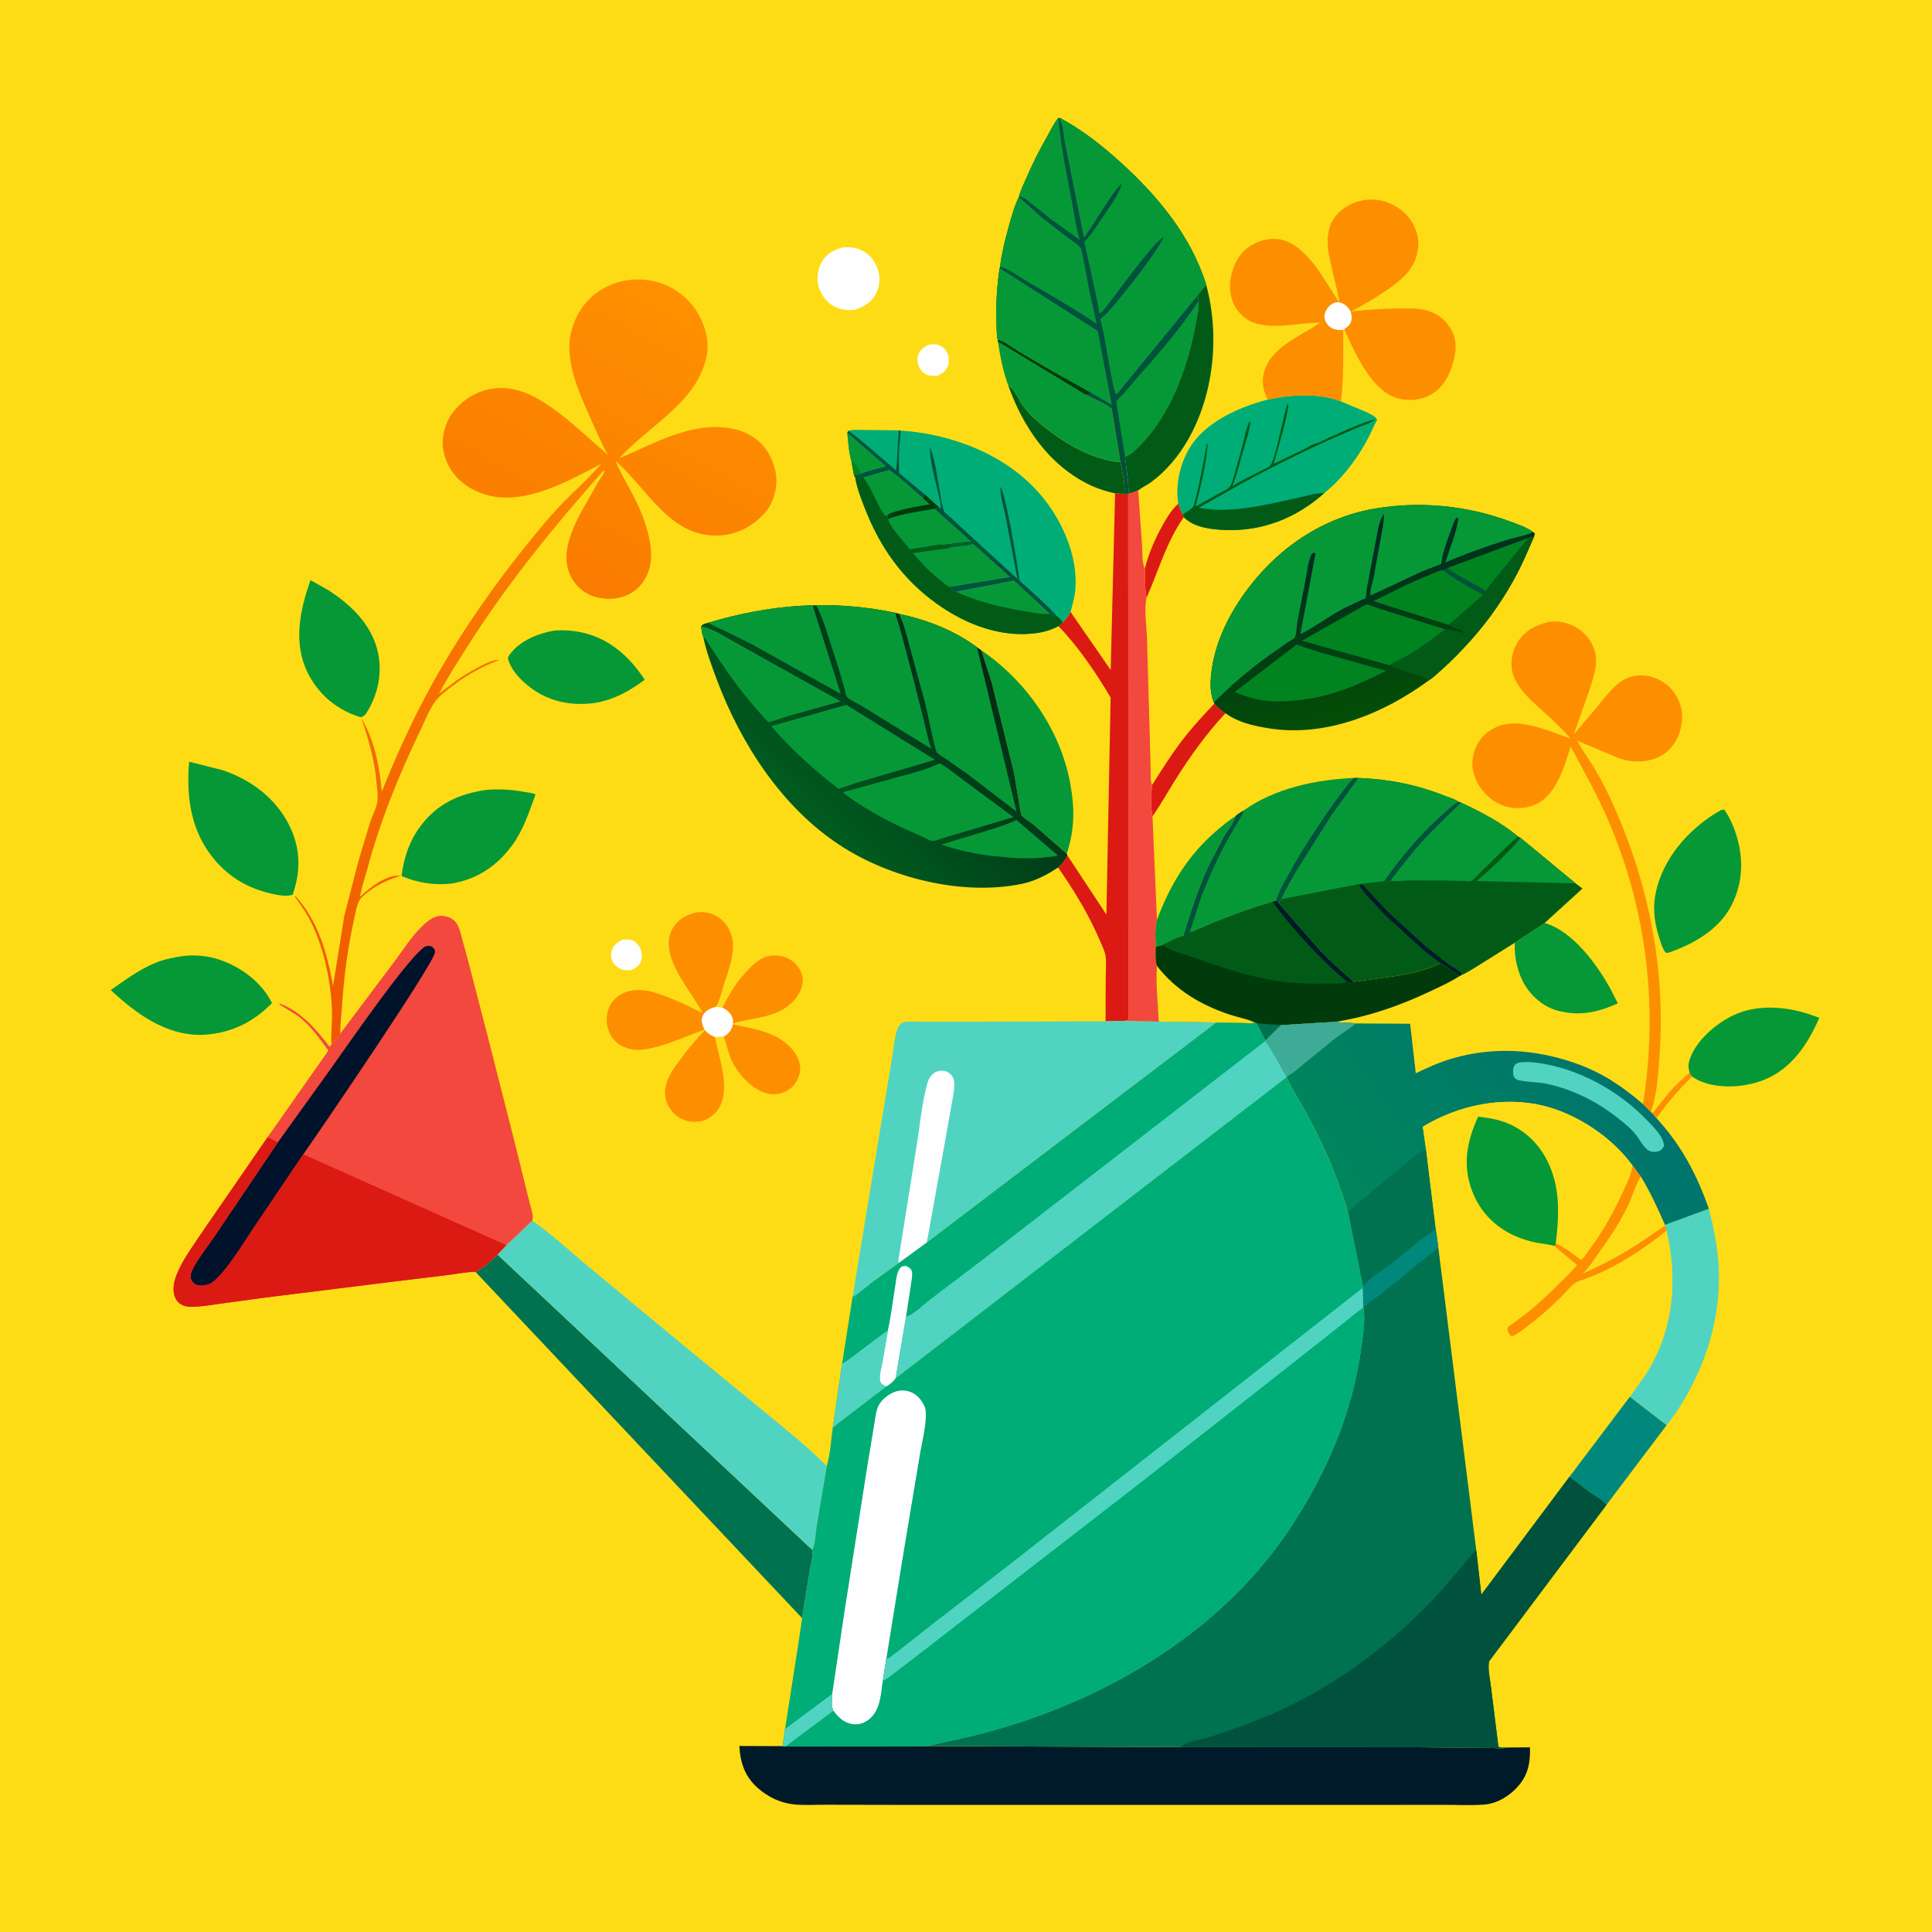 <svg version="1.1" xmlns="http://www.w3.org/2000/svg" style="display: block;" viewBox="0 0 2048 2048" width="1024" height="1024">
<defs>
	<linearGradient id="Gradient1" gradientUnits="userSpaceOnUse" x1="1447.86" y1="1307.49" x2="1710.08" y2="1120.81">
		<stop class="stop0" offset="0" stop-opacity="1" stop-color="rgb(0,134,92)"/>
		<stop class="stop1" offset="1" stop-opacity="1" stop-color="rgb(0,116,109)"/>
	</linearGradient>
	<linearGradient id="Gradient2" gradientUnits="userSpaceOnUse" x1="1477.34" y1="751.012" x2="1431.14" y2="564.911">
		<stop class="stop0" offset="0" stop-opacity="1" stop-color="rgb(3,78,6)"/>
		<stop class="stop1" offset="1" stop-opacity="1" stop-color="rgb(0,40,36)"/>
	</linearGradient>
	<linearGradient id="Gradient3" gradientUnits="userSpaceOnUse" x1="313.896" y1="1077.97" x2="739.467" y2="322.601">
		<stop class="stop0" offset="0" stop-opacity="1" stop-color="rgb(239,88,0)"/>
		<stop class="stop1" offset="1" stop-opacity="1" stop-color="rgb(255,144,0)"/>
	</linearGradient>
	<linearGradient id="Gradient4" gradientUnits="userSpaceOnUse" x1="1027.4" y1="694.307" x2="860.519" y2="870.235">
		<stop class="stop0" offset="0" stop-opacity="1" stop-color="rgb(0,42,22)"/>
		<stop class="stop1" offset="1" stop-opacity="1" stop-color="rgb(0,92,30)"/>
	</linearGradient>
</defs>
<path transform="translate(0,0)" fill="rgb(254,220,21)" d="M -0 -0 L 2048 0 L 2048 2048 L -0 2048 L -0 -0 z"/>
<path transform="translate(0,0)" fill="rgb(253,142,0)" d="M 1791.08 1137.13 L 1793.46 1141.18 C 1779.54 1155.42 1767.22 1168.85 1756 1185.38 L 1751.13 1179.95 C 1753.19 1178.9 1754.92 1175.94 1756.38 1174.11 L 1770.06 1157.28 C 1776.41 1150.01 1783.8 1143.45 1791.08 1137.13 z"/>
<path transform="translate(0,0)" fill="rgb(254,254,254)" d="M 659.961 996.039 C 663.13 995.815 666.329 995.64 669.43 996.5 C 673.327 997.581 676.872 1001.5 678.592 1005.03 C 680.59 1009.13 681.001 1015.02 679.343 1019.28 C 677.38 1024.32 672.878 1026.54 668.268 1028.68 L 661.158 1028.11 C 656.356 1027.33 652.242 1023.87 649.72 1019.8 C 647.614 1016.4 647.173 1011.28 648.481 1007.52 C 650.499 1001.73 654.786 998.784 659.961 996.039 z"/>
<path transform="translate(0,0)" fill="rgb(254,254,254)" d="M 985.167 365.136 C 988.205 364.933 991.294 364.759 994.255 365.62 C 998.108 366.741 1001.86 369.586 1003.72 373.18 C 1006.16 377.902 1006.39 383.08 1004.73 388.07 C 1003 393.316 998.422 396.185 993.666 398.362 C 990.745 398.626 987.37 398.582 984.5 397.925 C 980.959 397.114 977.456 394.35 975.607 391.275 C 972.936 386.833 971.672 381.407 973.252 376.343 C 975.082 370.474 979.95 367.623 985.167 365.136 z"/>
<path transform="translate(0,0)" fill="rgb(218,26,19)" d="M 1249.05 533.957 C 1250.33 538.144 1251.58 541.654 1254.02 545.307 L 1254.88 548.227 C 1236.37 574.556 1228.21 604.803 1215.31 633.811 C 1213.48 623.795 1214.1 613.139 1213.51 602.967 C 1217.71 586.404 1224.44 570.857 1232.85 556 C 1237.46 547.843 1241.96 540.214 1249.05 533.957 z"/>
<path transform="translate(0,0)" fill="rgb(218,26,19)" d="M 1287.23 745.88 C 1290.94 750.113 1294.31 752.997 1299.03 756.076 C 1278.98 777.481 1261.66 801.613 1246.05 826.415 C 1237.9 839.362 1230.57 852.813 1221.68 865.295 C 1219.69 855.94 1220.17 841.596 1221.34 832.055 C 1231.41 816.142 1241.62 799.855 1253.07 784.908 C 1263.63 771.116 1275.3 758.483 1287.23 745.88 z"/>
<path transform="translate(0,0)" fill="rgb(1,91,23)" d="M 1068.56 407.966 C 1075.92 412.984 1080.24 425.082 1086.02 432.29 C 1093.55 441.682 1103.37 449.922 1112.96 457.132 C 1134.82 473.583 1160.09 487.155 1187.65 490.038 C 1189.59 499.601 1192.81 512.317 1191.92 522 L 1190.22 523.451 L 1182.05 523.058 C 1172.81 520.884 1164.45 518.43 1155.85 514.35 C 1112.05 493.562 1084.27 452.546 1068.56 407.966 z"/>
<path transform="translate(0,0)" fill="rgb(6,152,55)" d="M 1226.44 975.143 C 1240.03 938.467 1259.33 906.447 1289.37 880.818 C 1295.84 875.301 1302.39 869.594 1309.72 865.254 C 1307.93 872.723 1301.13 880.258 1297.24 887.113 L 1281.19 918.061 C 1269.96 942.073 1262.24 966.984 1254.42 992.242 C 1247.77 993.413 1238.78 998.512 1232.59 1001.64 L 1225.01 1003.75 C 1224.88 994.475 1223.98 984.129 1226.44 975.143 z"/>
<path transform="translate(0,0)" fill="rgb(254,254,254)" d="M 893.844 262.209 C 900.003 261.826 906.289 262.24 912.017 264.723 C 921.072 268.649 927.003 275.648 930.329 284.853 C 933.415 293.391 932.785 302.838 928.738 310.95 C 923.943 320.56 916 325.105 906.269 328.347 C 898.804 329.263 891.22 328.481 884.491 324.939 C 876.455 320.708 870.713 313.168 868.047 304.551 C 865.347 295.825 866.629 285.382 871.187 277.5 C 876.171 268.882 884.484 264.345 893.844 262.209 z"/>
<path transform="translate(0,0)" fill="rgb(1,91,23)" d="M 1278.65 301.937 C 1293.07 355.308 1287 418.134 1259.1 466.568 C 1249.36 483.494 1236.15 499.45 1220.33 511.025 C 1215.95 514.237 1210.76 516.57 1206.52 519.854 C 1203.42 521.037 1200.23 522.543 1196.94 522.972 C 1195.85 519.354 1196.17 514.225 1195.78 510.346 L 1192.56 484.225 C 1200.12 482.468 1212.65 468.014 1217.76 461.789 C 1244.8 428.839 1259.71 385.034 1267.4 343.575 C 1268.83 335.842 1271.26 327.013 1270.5 319.146 C 1270.5 316.588 1270.27 316.343 1268.84 314.185 C 1271.76 309.801 1275.22 305.916 1278.65 301.937 z"/>
<path transform="translate(0,0)" fill="rgb(6,152,55)" d="M 1605.71 999.34 L 1637.41 978.39 C 1667.47 987.155 1692.89 1022.32 1707.25 1048.48 L 1714.98 1063.58 C 1695.75 1072.4 1676.94 1076.94 1655.73 1072.41 L 1653.92 1072.04 C 1638.18 1068.62 1624.8 1057.86 1616.5 1044.29 C 1608.67 1031.49 1604.98 1014.3 1605.71 999.34 z"/>
<path transform="translate(0,0)" fill="rgb(6,152,55)" d="M 1057.79 362.039 L 1151.11 418.514 C 1159.85 423.061 1170.81 427.18 1178.43 433.379 L 1187.65 490.038 C 1160.09 487.155 1134.82 473.583 1112.96 457.132 C 1103.37 449.922 1093.55 441.682 1086.02 432.29 C 1080.24 425.082 1075.92 412.984 1068.56 407.966 C 1063.14 393.185 1060.24 377.532 1057.79 362.039 z"/>
<path transform="translate(0,0)" fill="rgb(6,152,55)" d="M 588.743 668.321 C 597.971 667.836 606.413 668.274 615.515 670.139 C 645.336 676.248 667.09 695.634 683.471 720.571 C 667.742 732.2 652.374 740.978 632.968 744.752 C 612.345 748.197 590.994 745.753 572.531 735.554 C 559.07 728.118 542.833 713.875 538.5 698.559 C 538.609 696.817 538.911 695.718 539.943 694.281 C 550.756 679.228 570.987 670.931 588.743 668.321 z"/>
<path transform="translate(0,0)" fill="rgb(253,142,0)" d="M 765.816 1068 C 772.746 1054.69 779.632 1042.45 789.909 1031.34 C 797.592 1023.03 807.111 1013.34 819.176 1012.86 C 827.976 1012.51 836.075 1014.85 842.567 1021.04 C 847.028 1025.29 850.828 1032.17 850.951 1038.5 C 851.127 1047.51 845.795 1056.73 839.5 1062.79 C 821.485 1080.12 797.13 1077.89 775.375 1085.62 C 799.819 1090.76 827.829 1094.05 843.027 1116.77 C 846.941 1122.62 849.287 1130.11 847.85 1137.15 C 846.307 1144.71 841.613 1151.83 834.913 1155.79 C 828.011 1159.88 819.631 1161.19 811.921 1158.78 C 796.127 1153.84 782.781 1138.9 775.668 1124.29 C 771.663 1116.06 770.581 1107.01 767.017 1098.94 C 770.241 1096.92 773.014 1094.91 774.881 1091.5 C 776.903 1087.81 777.717 1083.27 776.451 1079.19 C 774.755 1073.74 770.569 1070.68 765.816 1068 z"/>
<path transform="translate(0,0)" fill="rgb(6,152,55)" d="M 1791.08 1137.13 C 1789.77 1132.8 1789.45 1128.84 1790.75 1124.42 C 1796.69 1104.18 1817.76 1086.03 1836.03 1076.92 C 1861.5 1064.21 1892.93 1066.61 1919.25 1075.59 L 1928.56 1078.89 C 1916.55 1106.62 1899.19 1132.98 1869.97 1144.68 C 1849.74 1152.78 1822.77 1154.59 1802.36 1146.08 C 1799.55 1144.91 1797.02 1143.27 1794.42 1141.72 L 1793.46 1141.18 L 1791.08 1137.13 z"/>
<path transform="translate(0,0)" fill="rgb(6,152,55)" d="M 329.15 614.976 L 347.866 625.487 C 372.373 641.206 394.481 662.582 400.751 692.121 C 405.49 714.452 400.256 737.707 387.867 756.713 C 386.64 757.958 385.664 758.937 384.102 759.774 C 382.281 760.749 379.877 759.541 378 758.891 C 355.003 750.936 336.34 734.326 325.806 712.462 C 310.622 680.949 318.017 646.268 329.15 614.976 z"/>
<path transform="translate(0,0)" fill="rgb(6,152,55)" d="M 1040.2 689.276 C 1087.47 721.585 1123.67 772.872 1134.31 829.581 C 1139.36 856.497 1139.33 878.737 1130.84 904.992 L 1095.83 874.309 C 1092.57 871.604 1085.27 867.362 1082.9 864.23 C 1081.81 862.778 1076.08 824.711 1074.72 818.34 L 1051.22 723.307 L 1040.2 689.276 z"/>
<path transform="translate(0,0)" fill="rgb(6,152,55)" d="M 1824.72 858.5 L 1827.78 858.211 C 1831.95 864.038 1834.99 870.197 1837.62 876.854 C 1847.81 902.696 1848.99 929.92 1837.47 955.563 C 1825.39 982.475 1800.33 997.997 1773.7 1008.11 C 1770.91 1009.3 1769.09 1009.95 1766 1010.08 C 1765.09 1009.08 1764.78 1008.83 1764.02 1007.5 C 1761.48 1003.07 1759.81 997.288 1758.32 992.405 C 1752.76 974.122 1751.64 958.059 1756.84 939.469 C 1766.5 904.947 1793.86 875.622 1824.72 858.5 z"/>
<path transform="translate(0,0)" fill="rgb(6,152,55)" d="M 515.519 837.348 C 529.427 836.052 543.034 837.163 556.746 839.581 C 560.177 840.186 564.652 840.451 567.698 842.138 C 560.836 860.703 555.178 879.019 543.485 895.258 C 527.238 917.821 505.679 932.257 478.236 936.687 C 459.596 938.579 442.83 935.851 425.643 928.643 C 428.177 908.644 434.17 890.85 446.533 874.677 C 464.219 851.539 487.329 841.309 515.519 837.348 z"/>
<path transform="translate(0,0)" fill="rgb(6,152,55)" d="M 194.625 1013.35 C 207.236 1012.01 220.182 1013.15 232.227 1017.17 C 255.446 1024.92 277.292 1041.09 288.353 1063.31 C 267.698 1084.4 243.383 1095.8 213.87 1097.05 C 175.541 1097.59 144.217 1074.5 117.386 1049.53 C 133.266 1038.5 148.727 1026.73 166.953 1019.79 C 175.877 1016.4 185.222 1014.75 194.625 1013.35 z"/>
<path transform="translate(0,0)" fill="rgb(80,212,193)" d="M 1764.75 1298.51 L 1811.45 1281.31 C 1816.72 1301.8 1820.91 1322.35 1821.89 1343.55 C 1824.18 1393.04 1810.78 1440.42 1785.74 1482.86 C 1780.15 1492.33 1773.69 1502.3 1766.66 1510.75 L 1727.68 1480.62 L 1745.31 1455.69 C 1773.97 1409.44 1778.82 1356.95 1766.49 1304.69 L 1764.99 1299.31 L 1764.75 1298.51 z"/>
<path transform="translate(0,0)" fill="rgb(6,152,55)" d="M 200.486 807.438 L 235.656 816.33 C 266.153 826.528 292.238 845.932 306.728 875.091 C 318.026 897.825 319.143 921.734 311.076 945.675 L 310.444 948.409 C 303.205 950.787 293.761 948.728 286.5 947.03 C 262.564 941.432 242.869 929.767 227.072 910.922 C 202.324 881.401 197.291 844.784 200.486 807.438 z"/>
<path transform="translate(0,0)" fill="rgb(218,26,19)" d="M 1182.05 523.058 L 1190.22 523.451 L 1195.94 523.934 L 1196.12 1081 C 1193.35 1082.64 1188.8 1082.15 1185.52 1082.26 L 1171.93 1082.63 L 1172.11 1036.11 C 1172.14 1028.82 1172.99 1020.52 1171.95 1013.37 C 1171.19 1008.14 1168.2 1002.46 1166.15 997.602 C 1154.53 970.054 1138.67 944.048 1121.6 919.552 C 1125.73 916.078 1128.89 911.654 1131.63 907.053 L 1172.83 969.493 L 1177.3 739.451 C 1161.9 713.295 1143.14 685.649 1122.02 663.768 L 1126.55 659.844 C 1129.98 656.23 1132.47 653.088 1134.84 648.685 L 1177.38 710.207 L 1182.05 523.058 z"/>
<path transform="translate(0,0)" fill="rgb(6,152,55)" d="M 1435.01 824.646 L 1440.18 824.669 L 1411.37 864.363 L 1375.18 921.825 C 1369.27 932.091 1362.99 942.297 1358.26 953.177 L 1355.1 957.187 L 1352.71 954.954 L 1349 955.984 C 1328.1 962.124 1307.81 969.425 1287.64 977.607 L 1270.07 985.057 C 1267.29 986.29 1264.3 988.087 1261.21 988.186 C 1259.15 990.816 1259.14 991.657 1255.66 992.118 L 1254.42 992.242 C 1262.24 966.984 1269.96 942.073 1281.19 918.061 L 1297.24 887.113 C 1301.13 880.258 1307.93 872.723 1309.72 865.254 C 1311.32 863.097 1316.04 860.703 1318.37 859.082 C 1351.62 835.424 1395.07 826.402 1435.01 824.646 z"/>
<path transform="translate(0,0)" fill="rgb(1,82,60)" d="M 1309.72 865.254 C 1311.32 863.097 1316.04 860.703 1318.37 859.082 C 1316.16 865.834 1311.97 871.778 1308.38 877.871 C 1302.64 887.593 1296.96 897.498 1292.12 907.702 C 1284.74 923.243 1277.66 938.752 1271.96 955 L 1261.21 988.186 C 1259.15 990.816 1259.14 991.657 1255.66 992.118 L 1254.42 992.242 C 1262.24 966.984 1269.96 942.073 1281.19 918.061 L 1297.24 887.113 C 1301.13 880.258 1307.93 872.723 1309.72 865.254 z"/>
<path transform="translate(0,0)" fill="rgb(1,82,60)" d="M 1435.01 824.646 L 1440.18 824.669 L 1411.37 864.363 L 1375.18 921.825 C 1369.27 932.091 1362.99 942.297 1358.26 953.177 L 1355.1 957.187 L 1352.71 954.954 C 1356.09 943.447 1362.69 932.818 1368.48 922.4 C 1380.07 901.557 1392.75 881.812 1406.4 862.271 C 1415.42 849.356 1424.49 836.391 1435.01 824.646 z"/>
<path transform="translate(0,0)" fill="rgb(243,72,61)" d="M 1196.94 522.972 C 1200.23 522.543 1203.42 521.037 1206.52 519.854 L 1210.57 576.844 C 1211.08 584.409 1210.36 596.092 1213.51 602.967 C 1214.1 613.139 1213.48 623.795 1215.31 633.811 C 1212.6 647.065 1215.51 663.468 1215.85 677.228 L 1219.1 790.864 L 1219.85 819.657 C 1219.96 823.453 1219.41 828.758 1221.34 832.055 C 1220.17 841.596 1219.69 855.94 1221.68 865.295 L 1226.44 975.143 C 1223.98 984.129 1224.88 994.475 1225.01 1003.75 C 1225.07 1010 1224.29 1017.99 1226.38 1023.87 C 1224.89 1043.14 1227.43 1063.64 1228.32 1083 L 1185.52 1082.26 C 1188.8 1082.15 1193.35 1082.64 1196.12 1081 L 1195.94 523.934 L 1196.94 522.972 z"/>
<path transform="translate(0,0)" fill="rgb(253,142,0)" d="M 757.946 1099.36 C 761.537 1120.1 771.962 1145.42 765.613 1166.47 C 762.865 1175.58 757.675 1182.2 749.1 1186.51 C 742.722 1189.72 733.133 1190.14 726.409 1187.64 L 725 1187.08 C 721.481 1185.7 718.703 1184.29 715.943 1181.69 C 708.995 1175.14 704.973 1167.62 704.971 1157.95 C 704.968 1144.76 714.214 1132.18 721.85 1122.01 C 730.173 1110.92 738.914 1100.61 748.541 1090.65 C 729.379 1097.57 689.724 1116.21 670.162 1112.47 C 661.602 1110.83 653.296 1106.63 648.506 1099.11 C 643.296 1090.94 641.769 1081.6 644.214 1072.22 C 646.348 1064.03 651.196 1058.12 658.439 1053.95 C 667.897 1048.51 680.945 1048.5 691.256 1051.42 L 693 1051.93 C 710.64 1056.94 728.252 1065.78 744.763 1073.78 C 734.379 1054.27 717.15 1034.81 711.024 1013.51 L 710.661 1012.21 C 707.972 1003.3 708.012 993.975 712.306 985.5 C 716.213 977.788 723.293 972.069 731.389 969.297 L 733 968.767 L 734.417 968.257 C 742.191 965.615 750.908 966.787 758.125 970.411 C 767.195 974.965 772.863 982.739 775.671 992.375 C 780.495 1008.93 771.519 1030.27 766.585 1046.19 C 764.654 1052.42 762.892 1060.68 759.525 1066.23 L 758.817 1067.23 L 765.816 1068 C 770.569 1070.68 774.755 1073.74 776.451 1079.19 C 777.717 1083.27 776.903 1087.81 774.881 1091.5 C 773.014 1094.91 770.241 1096.92 767.017 1098.94 L 757.946 1099.36 z"/>
<path transform="translate(0,0)" fill="rgb(254,254,254)" d="M 758.817 1067.23 L 765.816 1068 C 770.569 1070.68 774.755 1073.74 776.451 1079.19 C 777.717 1083.27 776.903 1087.81 774.881 1091.5 C 773.014 1094.91 770.241 1096.92 767.017 1098.94 L 757.946 1099.36 L 757.157 1099.01 C 751.968 1096.78 747.75 1094.04 745.479 1088.61 C 743.947 1084.96 743.14 1080.19 745.022 1076.5 C 747.975 1070.72 752.941 1068.97 758.817 1067.23 z"/>
<path transform="translate(0,0)" fill="rgb(0,173,119)" d="M 1343.93 423.569 C 1368.24 418.239 1397.84 416.311 1421.5 425.472 L 1447.61 436.5 C 1451.29 438.245 1455.99 440.177 1458.84 443.1 L 1459.78 444.994 C 1455.56 452.9 1452.2 461.223 1447.81 469.039 C 1436.59 489.008 1421.9 508.207 1403.9 522.587 C 1374.11 549.423 1337.35 563.743 1297.17 561.773 C 1282.81 561.068 1265.3 558.933 1254.88 548.227 L 1254.02 545.307 C 1251.58 541.654 1250.33 538.144 1249.05 533.957 C 1245.7 514.601 1250.8 492.253 1260.67 475.428 C 1277.14 447.371 1313.7 431.375 1343.93 423.569 z"/>
<path transform="translate(0,0)" fill="rgb(1,91,23)" d="M 1254.02 545.307 C 1256.96 543.025 1262.65 539.788 1264.87 537.062 C 1265.9 535.809 1266.82 530.632 1267.27 529 C 1272.46 509.935 1275.38 489.868 1279.4 470.5 L 1280.25 470.5 C 1278.7 492.316 1272.71 515.881 1267.29 537.005 L 1292.05 523.14 C 1295.25 521.377 1301.26 518.79 1303.57 516.04 C 1305.71 513.5 1307.17 507.3 1308.24 503.937 L 1317.02 472.403 C 1318.98 464.341 1320.69 455.028 1324.14 447.5 L 1325.41 447.5 C 1324.15 458.258 1320.3 469.513 1317.29 479.948 C 1313.84 491.909 1310.95 503.817 1306.37 515.422 C 1315.57 509.328 1326.16 504.509 1335.97 499.43 C 1338.62 498.061 1345.07 495.47 1346.66 493.412 C 1351.32 487.371 1358.58 451.298 1361.08 441.478 C 1362.22 437.024 1362.87 431.281 1365.5 427.51 C 1367.3 434.124 1353 481.619 1350.17 491.657 L 1382.69 476.005 C 1386.09 474.337 1389.88 471.54 1393.48 470.575 C 1399.53 468.956 1405.27 465.48 1411 462.946 C 1425.78 456.414 1442.45 448.37 1458.04 444.269 L 1456.6 445.525 C 1453.26 448.282 1448.22 449.636 1444.21 451.203 L 1429.38 457.487 C 1391.2 473.665 1354.12 492.028 1317.67 511.773 L 1270.8 538.183 C 1302.65 544.693 1338.82 535.819 1370 528.963 C 1381.02 526.539 1392.62 523.01 1403.9 522.587 C 1374.11 549.423 1337.35 563.743 1297.17 561.773 C 1282.81 561.068 1265.3 558.933 1254.88 548.227 L 1254.02 545.307 z"/>
<path transform="translate(0,0)" fill="rgb(0,114,80)" d="M 503.967 1348.2 C 513.227 1343.91 519.984 1336.76 527.259 1329.82 L 860.91 1642.81 C 862.29 1649.42 859.257 1659.51 858.167 1666.28 L 850.273 1715.3 L 503.967 1348.2 z"/>
<path transform="translate(0,0)" fill="rgb(2,59,11)" d="M 1349 955.984 L 1352.71 954.954 L 1355.1 957.187 L 1400.3 1008.7 C 1411.32 1020.07 1423.02 1030.21 1434.74 1040.81 L 1481.16 1034.41 C 1496.26 1031.73 1513.34 1028.12 1527.06 1021.06 C 1534.44 1024.7 1540.58 1030.93 1547.86 1034.27 C 1537.6 1040.99 1526.06 1046.13 1514.97 1051.35 C 1482.82 1066.45 1450.97 1077.58 1415.84 1083.15 L 1357.78 1086.7 L 1341.49 1102.86 L 1332.05 1084.7 L 1330.2 1083.96 C 1326.9 1085.36 1321.51 1084.52 1317.86 1084.45 L 1289.23 1083.91 L 1228.32 1083 C 1227.43 1063.64 1224.89 1043.14 1226.38 1023.87 C 1224.29 1017.99 1225.07 1010 1225.01 1003.75 L 1232.59 1001.64 C 1238.78 998.512 1247.77 993.413 1254.42 992.242 L 1255.66 992.118 C 1259.14 991.657 1259.15 990.816 1261.21 988.186 C 1264.3 988.087 1267.29 986.29 1270.07 985.057 L 1287.64 977.607 C 1307.81 969.425 1328.1 962.124 1349 955.984 z"/>
<path transform="translate(0,0)" fill="rgb(0,114,80)" d="M 1332.05 1084.7 L 1357.78 1086.7 L 1341.49 1102.86 L 1332.05 1084.7 z"/>
<path transform="translate(0,0)" fill="rgb(254,220,21)" d="M 1226.38 1023.87 C 1246.39 1049.73 1272.97 1065.34 1303.66 1075.6 C 1312.07 1078.41 1322.38 1080.13 1330.2 1083.96 C 1326.9 1085.36 1321.51 1084.52 1317.86 1084.45 L 1289.23 1083.91 L 1228.32 1083 C 1227.43 1063.64 1224.89 1043.14 1226.38 1023.87 z"/>
<path transform="translate(0,0)" fill="rgb(1,91,23)" d="M 1349 955.984 L 1352.71 954.954 L 1355.1 957.187 L 1400.3 1008.7 C 1411.32 1020.07 1423.02 1030.21 1434.74 1040.81 C 1431.88 1041.9 1430.82 1041.3 1427.9 1040.65 C 1424.42 1042.88 1418.5 1042.34 1414.31 1042.49 C 1394.4 1043.2 1372.23 1042.76 1352.5 1039.61 C 1321.34 1034.64 1291.44 1024.18 1261.82 1013.71 C 1252.9 1010.57 1239.46 1008.02 1232.59 1001.64 C 1238.78 998.512 1247.77 993.413 1254.42 992.242 L 1255.66 992.118 C 1259.14 991.657 1259.15 990.816 1261.21 988.186 C 1264.3 988.087 1267.29 986.29 1270.07 985.057 L 1287.64 977.607 C 1307.81 969.425 1328.1 962.124 1349 955.984 z"/>
<path transform="translate(0,0)" fill="rgb(0,26,41)" d="M 1349 955.984 L 1352.71 954.954 L 1355.1 957.187 L 1400.3 1008.7 C 1411.32 1020.07 1423.02 1030.21 1434.74 1040.81 C 1431.88 1041.9 1430.82 1041.3 1427.9 1040.65 C 1398.8 1016.19 1371.56 986.503 1349 955.984 z"/>
<path transform="translate(0,0)" fill="rgb(253,142,0)" d="M 1741.59 1170.38 C 1758.09 1068.23 1745.66 963.793 1704.5 868.873 C 1692.95 842.232 1678.59 816.792 1664.91 791.21 C 1659.1 810.656 1650.29 839.894 1631.7 850.673 C 1620.77 857.015 1607.5 858.216 1595.43 854.614 C 1583.25 850.977 1571.77 840.855 1566.02 829.578 C 1564.26 826.131 1563.05 822.739 1562.05 819 L 1561.69 817.727 C 1560.02 811.285 1560.76 803.248 1562.76 797 L 1563.18 795.64 C 1566.53 785.324 1573.79 776.974 1583.44 772.033 C 1595.55 765.83 1607.96 765.948 1621 768.721 C 1636.29 771.972 1650.34 777.668 1664.95 783.036 C 1656.86 773.523 1647.56 764.801 1638.36 756.369 C 1622.39 741.727 1600.01 724.394 1602.31 700.348 C 1603.46 688.408 1608.93 677.428 1618.32 669.877 C 1623.77 665.494 1629.34 662.932 1636 660.862 L 1637.39 660.396 C 1647.92 656.994 1659.9 659.169 1669.44 664.318 C 1679.53 669.763 1687.37 679.056 1690.48 690.119 C 1694.46 704.238 1689.05 717.797 1684.95 731.186 L 1668.28 778.576 L 1691.57 751.084 C 1699.35 741.79 1707.6 730.215 1717.44 723.104 C 1722.56 719.406 1728.48 716.85 1734.79 716.154 C 1746.85 714.823 1758.32 718.756 1767.61 726.46 C 1775.65 733.135 1782.24 745.328 1782.94 755.817 C 1783.33 761.671 1782.94 766.825 1781.49 772.5 L 1781.13 774.027 C 1778.51 784.551 1771.24 795.097 1761.76 800.576 C 1747.98 808.546 1732.15 808.827 1717.18 804.168 L 1671.85 785.069 C 1677.37 795.427 1684.43 805.06 1690.52 815.128 C 1697.94 827.412 1704.38 840.398 1710.26 853.484 C 1747.85 937.208 1765.72 1027.53 1759.14 1119.34 C 1757.88 1136.88 1756.58 1157.42 1751.54 1174.2 L 1751.25 1175.15 L 1750.11 1178.93 L 1741.59 1170.38 z"/>
<path transform="translate(0,0)" fill="rgb(80,212,193)" d="M 564.151 1293.91 C 584.99 1308.35 604.208 1326.43 623.731 1342.66 L 726.259 1427.57 L 816.42 1501.58 C 836.734 1518.36 857.976 1535.37 876.423 1554.19 L 865.571 1618.47 C 864.527 1624.73 864.201 1637.65 860.91 1642.81 L 527.259 1329.82 L 536.843 1319.97 L 564.151 1293.91 z"/>
<path transform="translate(0,0)" fill="rgb(253,142,0)" d="M 1343.93 423.569 C 1339.53 415.467 1337.42 406.663 1339.26 397.5 C 1345.12 368.155 1378.29 356.911 1399.8 341.844 C 1380.08 342.314 1359.67 347.13 1339.96 344.662 C 1327.74 343.131 1318.91 338.533 1311.52 328.5 C 1304.4 318.825 1302.55 305.62 1304.76 293.996 C 1307.23 280.982 1313.35 268.529 1324.72 261.13 C 1334.2 254.955 1346.27 251.619 1357.5 253.966 C 1386.11 259.947 1404.99 298.9 1419.89 321.203 C 1417.73 306.689 1413.4 292.298 1410.34 277.924 C 1408.42 268.913 1406.4 258.956 1407.68 249.752 L 1407.95 248 L 1409.2 241.5 C 1412.38 231.196 1419.98 222.845 1429.4 217.822 C 1441.81 211.2 1455.28 209.666 1468.72 213.851 C 1480.77 217.603 1492.46 226.743 1498.22 238.076 C 1504.46 250.339 1505.02 261.439 1500.6 274.332 C 1495.33 289.739 1480.34 300.602 1467.32 309.33 C 1455.89 316.988 1444.44 324.09 1432.01 329.999 C 1449.67 328.353 1467.23 327.041 1484.98 326.982 C 1494.59 326.95 1504.31 326.673 1513.63 329.433 C 1525.39 332.916 1533.56 340.288 1539.17 351.088 C 1545.61 363.463 1542.97 377.28 1538.59 389.91 C 1534.11 402.847 1526.34 414.259 1513.5 420.004 C 1502.5 424.925 1489.25 425.405 1478 421.017 C 1452.18 410.946 1435.63 372.622 1424.96 349.062 L 1423.82 349.807 C 1423.97 375.254 1424.47 400.155 1421.5 425.472 C 1397.84 416.311 1368.24 418.239 1343.93 423.569 z"/>
<path transform="translate(0,0)" fill="rgb(254,254,254)" d="M 1423.82 349.807 L 1420.05 349.859 C 1414.94 349.491 1410.8 348.338 1407.44 344.279 C 1405.22 341.603 1403.56 337.52 1404.07 334 C 1404.65 330.018 1407.37 325.646 1410.55 323.207 C 1413.04 321.292 1416.14 320.05 1419.3 320.491 C 1423.78 321.115 1427.73 324.141 1430.26 327.81 C 1432.4 330.907 1433.31 335.41 1432.64 339.095 C 1431.75 343.978 1428.82 346.318 1424.96 349.062 L 1423.82 349.807 z"/>
<path transform="translate(0,0)" fill="rgb(0,173,119)" d="M 899.037 456.91 C 903.488 455.287 910.035 456.02 914.769 455.949 L 952.807 456.247 L 954.284 456.371 C 1008.52 459.899 1065.63 481.434 1102 523.268 C 1125.08 549.816 1142.68 588.223 1139.97 624.059 C 1139.32 632.597 1137.06 640.467 1134.84 648.685 C 1132.47 653.088 1129.98 656.23 1126.55 659.844 L 1122.02 663.768 C 1115.82 666.992 1109.41 669.287 1102.52 670.5 C 1063.43 677.39 1024.21 662.355 992.91 639.908 C 956.75 613.978 933.025 580.384 916.954 539.254 C 912.755 528.507 908.407 517.494 906.518 506.063 L 905.363 504.026 L 902.58 489.026 C 899.777 479.447 899.243 468.751 898.252 458.837 L 899.037 456.91 z"/>
<path transform="translate(0,0)" fill="rgb(1,82,60)" d="M 995.416 537.832 L 997.708 538.835 C 994.778 517.371 985.781 495.304 985.73 473.702 C 991.761 489.027 993.654 507.581 996.682 523.815 C 997.71 529.329 998.584 537.274 1000.95 542.268 C 1001.68 543.821 1006.03 546.961 1007.43 548.254 L 1025.92 565.557 L 1078.55 613.699 L 1065.88 547 C 1064.01 537.627 1060.07 525.4 1060.5 515.947 C 1065.09 521.409 1075.19 579.528 1076.61 588.539 L 1079.6 607.583 C 1079.95 609.688 1079.97 613.231 1080.73 615.073 C 1081.36 616.612 1086.4 620.459 1087.97 621.947 C 1098.19 631.653 1109.81 641.191 1119.01 651.778 L 1117 652.856 L 1112.78 650.536 L 1074.82 615.417 L 1014 627.131 L 1012.45 626.869 C 1009.52 626.015 1008.25 624.641 1006.93 622.076 L 1070.57 611.641 L 1033.29 578.075 C 1032.84 577.712 1032.48 577.177 1031.94 576.996 C 1031.15 576.736 1027.11 577.872 1026.04 578.05 L 1007.65 580.397 C 1006.71 579.678 1007.11 580.13 1006.5 579 L 1011 578.755 L 1012.25 578.005 L 1013.5 578 C 1015.33 577.806 1016.27 577.412 1018.19 577.724 L 1019.5 578 L 1020.5 576.51 C 1022.34 576.733 1024.97 577.156 1026.75 576.75 C 1029.2 576.192 1031.04 575.665 1033.63 575.419 L 1029.73 571.609 L 1028.73 574.226 C 1023.07 577.299 1014.71 576.171 1008.35 577.346 C 1005.12 577.942 1003.09 577.958 999.861 577.496 L 998.735 577.326 L 1028.84 573.736 L 1022.06 567.481 L 990.499 539.352 L 995.416 537.832 z"/>
<path transform="translate(0,0)" fill="rgb(6,152,55)" d="M 1014 627.131 L 1074.82 615.417 L 1112.78 650.536 C 1106.64 651.527 1099.61 649.896 1093.5 648.991 C 1072.07 645.817 1048.93 640.931 1028.64 633.388 C 1023.82 631.596 1018.24 630.048 1014 627.131 z"/>
<path transform="translate(0,0)" fill="rgb(6,152,55)" d="M 941.869 550.01 C 957.199 544.254 974.417 542.402 990.499 539.352 L 1022.06 567.481 L 1028.84 573.736 L 998.735 577.326 C 996.442 576.848 992.57 577.832 990.155 578.143 L 964.523 582.18 C 959.853 576.415 941.377 556.242 941.869 550.01 z"/>
<path transform="translate(0,0)" fill="rgb(6,152,55)" d="M 1007.65 580.397 L 1026.04 578.05 C 1027.11 577.872 1031.15 576.736 1031.94 576.996 C 1032.48 577.177 1032.84 577.712 1033.29 578.075 L 1070.57 611.641 L 1006.93 622.076 C 1003.95 621.22 1001.09 618.378 998.606 616.5 C 987.33 607.961 977.081 597.196 967.963 586.409 L 992.874 582.835 C 997.286 582.244 1002.66 582.146 1006.86 580.723 L 1007.65 580.397 z"/>
<path transform="translate(0,0)" fill="rgb(0,173,119)" d="M 899.037 456.91 C 903.488 455.287 910.035 456.02 914.769 455.949 L 952.807 456.247 L 954.284 456.371 L 954.445 458.007 C 954.88 463.058 953.46 468.541 953.177 473.642 C 952.666 482.856 952.971 492.23 953.037 501.46 L 979.834 523.773 L 995.416 537.832 L 990.499 539.352 C 974.417 542.402 957.199 544.254 941.869 550.01 L 940.683 548.789 L 941.009 545.992 L 938.514 546.977 C 929.085 534.41 924.786 518.383 915.222 506.169 C 912.122 506.878 909.605 506.492 906.518 506.063 L 905.363 504.026 L 902.58 489.026 C 899.777 479.447 899.243 468.751 898.252 458.837 L 899.037 456.91 z"/>
<path transform="translate(0,0)" fill="rgb(1,82,60)" d="M 952.807 456.247 L 954.284 456.371 L 954.445 458.007 C 954.88 463.058 953.46 468.541 953.177 473.642 C 952.666 482.856 952.971 492.23 953.037 501.46 L 979.834 523.773 L 978.191 527.789 C 966.286 518.009 955.319 506.853 942.493 498.255 L 915.222 506.169 C 912.122 506.878 909.605 506.492 906.518 506.063 L 905.363 504.026 L 912.892 501.913 C 921.037 498.585 930.51 496.563 939.05 494.356 L 898.252 458.837 L 899.037 456.91 C 904.172 459.626 909.072 464.224 913.688 467.808 L 950.072 498.739 L 952.807 456.247 z"/>
<path transform="translate(0,0)" fill="rgb(6,152,55)" d="M 898.252 458.837 L 939.05 494.356 C 930.51 496.563 921.037 498.585 912.892 501.913 L 905.363 504.026 L 902.58 489.026 C 899.777 479.447 899.243 468.751 898.252 458.837 z"/>
<path transform="translate(0,0)" fill="rgb(1,132,32)" d="M 902.58 489.026 C 907.419 490.737 909.016 494.938 911.276 499.366 C 912.086 500.952 911.713 500.297 912.892 501.913 L 905.363 504.026 L 902.58 489.026 z"/>
<path transform="translate(0,0)" fill="rgb(6,152,55)" d="M 915.222 506.169 L 942.493 498.255 C 955.319 506.853 966.286 518.009 978.191 527.789 L 979.834 523.773 L 995.416 537.832 L 990.499 539.352 C 974.417 542.402 957.199 544.254 941.869 550.01 L 940.683 548.789 L 941.009 545.992 L 938.514 546.977 C 929.085 534.41 924.786 518.383 915.222 506.169 z"/>
<path transform="translate(0,0)" fill="rgb(2,59,11)" d="M 979.834 523.773 L 995.416 537.832 L 990.499 539.352 C 974.417 542.402 957.199 544.254 941.869 550.01 L 940.683 548.789 L 941.009 545.992 C 944.126 543.379 948.983 542.277 952.809 541.218 C 963.523 538.253 974.563 536.467 985.52 534.662 L 978.191 527.789 L 979.834 523.773 z"/>
<path transform="translate(0,0)" fill="rgb(1,91,23)" d="M 906.518 506.063 C 909.605 506.492 912.122 506.878 915.222 506.169 C 924.786 518.383 929.085 534.41 938.514 546.977 L 941.009 545.992 L 940.683 548.789 L 941.869 550.01 C 941.377 556.242 959.853 576.415 964.523 582.18 L 990.155 578.143 C 992.57 577.832 996.442 576.848 998.735 577.326 L 999.861 577.496 C 1003.09 577.958 1005.12 577.942 1008.35 577.346 C 1014.71 576.171 1023.07 577.299 1028.73 574.226 L 1029.73 571.609 L 1033.63 575.419 C 1031.04 575.665 1029.2 576.192 1026.75 576.75 C 1024.97 577.156 1022.34 576.733 1020.5 576.51 L 1019.5 578 L 1018.19 577.724 C 1016.27 577.412 1015.33 577.806 1013.5 578 L 1012.25 578.005 L 1011 578.755 L 1006.5 579 C 1007.11 580.13 1006.71 579.678 1007.65 580.397 L 1006.86 580.723 C 1002.66 582.146 997.286 582.244 992.874 582.835 L 967.963 586.409 C 977.081 597.196 987.33 607.961 998.606 616.5 C 1001.09 618.378 1003.95 621.22 1006.93 622.076 C 1008.25 624.641 1009.52 626.015 1012.45 626.869 L 1014 627.131 C 1018.24 630.048 1023.82 631.596 1028.64 633.388 C 1048.93 640.931 1072.07 645.817 1093.5 648.991 C 1099.61 649.896 1106.64 651.527 1112.78 650.536 L 1117 652.856 L 1119.01 651.778 C 1121.75 654.322 1124.52 656.676 1126.55 659.844 L 1122.02 663.768 C 1115.82 666.992 1109.41 669.287 1102.52 670.5 C 1063.43 677.39 1024.21 662.355 992.91 639.908 C 956.75 613.978 933.025 580.384 916.954 539.254 C 912.755 528.507 908.407 517.494 906.518 506.063 z"/>
<path transform="translate(0,0)" fill="rgb(1,91,23)" d="M 1440.18 824.669 C 1471.8 825.848 1501.49 831.758 1530.97 843.342 C 1535.71 845.201 1541.84 846.958 1546.01 849.827 L 1548.55 850.738 C 1568.82 860.061 1592.16 872.257 1609.15 886.736 L 1611.35 887.755 L 1670.24 936.438 L 1677.49 941.912 L 1637.41 978.39 L 1605.71 999.34 L 1563.96 1025.51 C 1559.21 1028.18 1553.97 1031.84 1548.94 1033.81 L 1547.86 1034.27 C 1540.58 1030.93 1534.44 1024.7 1527.06 1021.06 C 1513.34 1028.12 1496.26 1031.73 1481.16 1034.41 L 1434.74 1040.81 C 1423.02 1030.21 1411.32 1020.07 1400.3 1008.7 L 1355.1 957.187 L 1358.26 953.177 C 1362.99 942.297 1369.27 932.091 1375.18 921.825 L 1411.37 864.363 L 1440.18 824.669 z"/>
<path transform="translate(0,0)" fill="rgb(0,26,41)" d="M 1440.85 937.698 C 1442.13 937.901 1443.55 937.695 1444.69 938.306 C 1446.18 939.104 1448.92 942.774 1450.19 944.131 L 1470.14 965.677 L 1511.72 1003.64 L 1535.54 1022.38 C 1538.09 1024.22 1547.5 1029.31 1548.63 1031.4 C 1549.01 1032.12 1548.84 1033.01 1548.94 1033.81 L 1547.86 1034.27 C 1540.58 1030.93 1534.44 1024.7 1527.06 1021.06 L 1509.78 1007.84 L 1468.64 970.377 L 1450.1 950.5 C 1446.68 946.58 1442.79 942.581 1440.85 937.698 z"/>
<path transform="translate(0,0)" fill="rgb(6,152,55)" d="M 1611.35 887.755 L 1670.24 936.438 L 1565.33 933.895 C 1577.71 923.581 1589.44 912.469 1600.58 900.831 C 1603.83 897.436 1608.52 893.357 1610.64 889.232 L 1611.35 887.755 z"/>
<path transform="translate(0,0)" fill="rgb(6,152,55)" d="M 1548.55 850.738 C 1568.82 860.061 1592.16 872.257 1609.15 886.736 L 1608.38 887.371 C 1594.67 898.978 1582.15 912.622 1569.04 924.959 C 1566.73 927.128 1561.8 932.997 1559.16 934.04 C 1558.11 934.456 1554.83 933.972 1553.45 933.948 L 1534.43 933.374 L 1493 933.279 C 1487.06 933.397 1480.67 934.305 1474.8 933.86 L 1473.8 933.745 C 1487.18 915.875 1500.96 898.465 1516.44 882.352 L 1548.55 850.738 z"/>
<path transform="translate(0,0)" fill="rgb(6,152,55)" d="M 1440.18 824.669 C 1471.8 825.848 1501.49 831.758 1530.97 843.342 C 1535.71 845.201 1541.84 846.958 1546.01 849.827 L 1548.55 850.738 L 1516.44 882.352 C 1500.96 898.465 1487.18 915.875 1473.8 933.745 C 1471.36 934.257 1469.66 934.317 1467.19 933.967 L 1440.58 937.118 L 1358.26 953.177 C 1362.99 942.297 1369.27 932.091 1375.18 921.825 L 1411.37 864.363 L 1440.18 824.669 z"/>
<path transform="translate(0,0)" fill="rgb(1,82,60)" d="M 1546.01 849.827 L 1548.55 850.738 L 1516.44 882.352 C 1500.96 898.465 1487.18 915.875 1473.8 933.745 C 1471.36 934.257 1469.66 934.317 1467.19 933.967 C 1483.83 910.69 1501.86 888.788 1522.79 869.235 C 1530.08 862.431 1537.53 855.115 1546.01 849.827 z"/>
<path transform="translate(0,0)" fill="url(#Gradient1)" d="M 1357.78 1086.7 L 1415.84 1083.15 C 1423.05 1084.38 1430.24 1083.75 1437.3 1084.86 L 1494.82 1085.22 L 1500.77 1137.73 C 1513.4 1131.6 1525.97 1125.95 1539.5 1122.02 C 1583.29 1109.29 1627.21 1112.1 1669.94 1127.04 C 1697.61 1136.72 1719.61 1151.32 1741.59 1170.38 L 1750.11 1178.93 L 1751.13 1179.95 L 1756 1185.38 C 1782.04 1213.53 1798.82 1245.29 1811.45 1281.31 L 1764.75 1298.51 C 1756.97 1280.69 1749.31 1263.97 1739.2 1247.32 L 1730.51 1235.51 C 1708.81 1205.48 1671.32 1180.61 1635.42 1171.99 C 1592.78 1161.76 1545.39 1171.69 1508.28 1194.43 L 1511.7 1218.38 L 1522.11 1303.58 C 1506.26 1312.94 1492.37 1326.19 1477.88 1337.5 C 1467.77 1345.39 1452.55 1353.93 1444.87 1363.99 L 1428.77 1284.05 L 1428.23 1283.92 C 1426.9 1276.43 1423.67 1268.68 1421.21 1261.46 C 1411.67 1233.43 1399.15 1206.4 1384.95 1180.43 C 1378.06 1167.82 1369.65 1155 1363.84 1141.95 L 1363.98 1141.19 C 1360.93 1137.51 1358.42 1131.95 1356.02 1127.76 C 1351.34 1119.57 1346.68 1111.29 1341.36 1103.48 L 1341.49 1102.86 L 1357.78 1086.7 z"/>
<path transform="translate(0,0)" fill="rgb(62,171,150)" d="M 1357.78 1086.7 L 1415.84 1083.15 C 1423.05 1084.38 1430.24 1083.75 1437.3 1084.86 C 1430.2 1090.92 1421.93 1095.65 1414.53 1101.4 L 1382.53 1127.37 C 1377.06 1131.84 1370.31 1138.21 1363.98 1141.19 C 1360.93 1137.51 1358.42 1131.95 1356.02 1127.76 C 1351.34 1119.57 1346.68 1111.29 1341.36 1103.48 L 1341.49 1102.86 L 1357.78 1086.7 z"/>
<path transform="translate(0,0)" fill="rgb(80,212,193)" d="M 1609.52 1126.5 C 1615.84 1125.42 1623.28 1125.75 1629.64 1126.61 C 1673.39 1132.5 1716.85 1156.66 1746.97 1188.59 C 1753.05 1195.04 1764.1 1205.56 1763.84 1215 C 1761.87 1218.34 1761.4 1218.71 1758.2 1220.5 C 1755.8 1220.92 1753.01 1221.27 1750.62 1220.78 C 1743.81 1219.4 1739.15 1209.6 1735.3 1204.37 C 1729.98 1197.16 1722.61 1191.21 1715.62 1185.68 C 1693.14 1167.89 1668.04 1155.05 1639.94 1148.95 C 1629.87 1146.77 1619.33 1147.23 1609.5 1145.02 C 1606.76 1144.4 1605.86 1142.66 1604.34 1140.5 C 1603.96 1137.3 1603.47 1134.06 1604.7 1130.97 C 1605.8 1128.22 1607.05 1127.85 1609.52 1126.5 z"/>
<path transform="translate(0,0)" fill="rgb(0,114,80)" d="M 1511.7 1218.38 L 1522.11 1303.58 C 1506.26 1312.94 1492.37 1326.19 1477.88 1337.5 C 1467.77 1345.39 1452.55 1353.93 1444.87 1363.99 L 1428.77 1284.05 L 1485.14 1237.65 C 1493.29 1231.04 1501.91 1222.31 1511.7 1218.38 z"/>
<path transform="translate(0,0)" fill="rgb(1,82,60)" d="M 1122 124.949 L 1123.85 125.123 C 1147.13 137.579 1168.13 154.212 1187.64 171.873 C 1227.1 207.581 1262.73 250.328 1278.65 301.937 C 1275.22 305.916 1271.76 309.801 1268.84 314.185 C 1270.27 316.343 1270.5 316.588 1270.5 319.146 C 1271.26 327.013 1268.83 335.842 1267.4 343.575 C 1259.71 385.034 1244.8 428.839 1217.76 461.789 C 1212.65 468.014 1200.12 482.468 1192.56 484.225 L 1195.78 510.346 C 1196.17 514.225 1195.85 519.354 1196.94 522.972 L 1195.94 523.934 L 1190.22 523.451 L 1191.92 522 C 1192.81 512.317 1189.59 499.601 1187.65 490.038 L 1178.43 433.379 C 1170.81 427.18 1159.85 423.061 1151.11 418.514 L 1057.79 362.039 L 1057.6 360.177 C 1056.27 354.53 1056.46 347.072 1056.26 341.204 C 1055.6 321.906 1056.82 303.301 1059.57 284.198 L 1060.09 282.93 C 1061.71 269.026 1065.23 254.971 1068.95 241.5 C 1071.94 230.638 1075.07 218.99 1079.98 208.829 L 1080.23 207.963 C 1081.86 201.699 1085.13 195.296 1087.69 189.329 C 1094.42 173.649 1102.03 158.557 1110.52 143.759 C 1114.12 137.501 1117.25 130.364 1122 124.949 z"/>
<path transform="translate(0,0)" fill="rgb(6,152,55)" d="M 1080.23 207.963 C 1081.86 201.699 1085.13 195.296 1087.69 189.329 C 1094.42 173.649 1102.03 158.557 1110.52 143.759 C 1114.12 137.501 1117.25 130.364 1122 124.949 C 1124.18 153.503 1130.15 181.524 1135.49 209.616 C 1138.31 224.399 1140.42 239.837 1144.54 254.309 L 1113.67 232.006 L 1095.77 217.857 C 1090.8 213.81 1086.62 209.416 1080.23 207.963 z"/>
<path transform="translate(0,0)" fill="rgb(6,152,55)" d="M 1270.5 319.146 C 1271.26 327.013 1268.83 335.842 1267.4 343.575 C 1259.71 385.034 1244.8 428.839 1217.76 461.789 C 1212.65 468.014 1200.12 482.468 1192.56 484.225 L 1183.29 425.5 L 1186.96 421.219 C 1193.37 415.548 1198.91 407.775 1204.63 401.359 C 1227.85 375.316 1251.27 348.322 1270.5 319.146 z"/>
<path transform="translate(0,0)" fill="rgb(6,152,55)" d="M 1079.98 208.829 L 1105 231.108 L 1134.61 253.882 C 1137.52 256.101 1144.19 260.229 1145.71 263.396 C 1147.23 266.543 1147.7 271.465 1148.5 274.934 L 1155.06 309.5 L 1162.54 343.316 C 1138.68 327.041 1113.22 312.707 1088.32 298.089 C 1080.78 293.66 1068.5 284.243 1060.09 282.93 C 1061.71 269.026 1065.23 254.971 1068.95 241.5 C 1071.94 230.638 1075.07 218.99 1079.98 208.829 z"/>
<path transform="translate(0,0)" fill="rgb(6,152,55)" d="M 1057.6 360.177 C 1056.27 354.53 1056.46 347.072 1056.26 341.204 C 1055.6 321.906 1056.82 303.301 1059.57 284.198 L 1163.66 350.868 L 1178.51 429.174 L 1156.35 416.322 C 1154.52 416.968 1152.78 417.499 1151.11 418.514 L 1057.79 362.039 L 1057.6 360.177 z"/>
<path transform="translate(0,0)" fill="rgb(2,59,11)" d="M 1057.6 360.177 C 1065.24 361.829 1073.4 368.818 1080.19 372.909 L 1116.36 394.014 L 1156.35 416.322 C 1154.52 416.968 1152.78 417.499 1151.11 418.514 L 1057.79 362.039 L 1057.6 360.177 z"/>
<path transform="translate(0,0)" fill="rgb(6,152,55)" d="M 1123.85 125.123 C 1147.13 137.579 1168.13 154.212 1187.64 171.873 C 1227.1 207.581 1262.73 250.328 1278.65 301.937 C 1275.22 305.916 1271.76 309.801 1268.84 314.185 L 1184.09 417.643 L 1182.92 417.586 C 1179.22 414.194 1170.69 350.368 1166.25 338.213 C 1175.39 331.088 1182.82 321.217 1190.12 312.283 C 1205.62 293.303 1221.53 272.62 1233.84 251.456 C 1225.48 253.039 1186.1 308.043 1177.92 318.276 C 1174.77 322.219 1169.9 330.578 1165.26 332.065 C 1164.49 323.156 1161.83 313.742 1160.04 304.938 L 1149.37 256.242 C 1157.21 248.665 1162.8 239.252 1168.87 230.264 C 1176.57 218.868 1185.28 207.473 1189.59 194.293 C 1183.69 199.261 1179.48 206.086 1175.17 212.415 L 1149.09 252.382 L 1128.63 150.25 C 1127.4 144.253 1127.26 133.159 1124.24 128.385 L 1123.51 127.5 L 1123.85 125.123 z"/>
<path transform="translate(0,0)" fill="rgb(80,212,193)" d="M 1171.93 1082.63 L 1185.52 1082.26 L 1228.32 1083 L 1289.23 1083.91 L 982.458 1317.12 L 952.948 1338.73 L 925.343 1358.51 C 918.326 1363.88 911.373 1370.32 903.766 1374.75 L 931.996 1203.43 L 945.013 1124.97 C 946.691 1115.53 947.504 1105.87 949.63 1096.51 C 950.432 1092.98 951.491 1089.22 953.93 1086.44 C 955.591 1084.55 957.181 1083.5 959.752 1083.26 C 967.037 1082.6 974.761 1083.08 982.078 1083.07 L 1023.65 1083.06 L 1171.93 1082.63 z"/>
<path transform="translate(0,0)" fill="rgb(254,254,254)" d="M 952.948 1338.73 L 952.203 1336.92 L 971.212 1217.37 C 974.954 1194.96 976.925 1170.89 982.849 1149.01 C 983.841 1145.34 985.157 1142.22 987.851 1139.48 C 991.075 1136.2 994.882 1134.68 999.5 1135.02 C 1003.77 1135.33 1007.29 1137.62 1009.59 1141.23 C 1011.26 1143.86 1011.72 1147.22 1011.63 1150.27 C 1011.44 1157.03 1009.89 1163.84 1008.79 1170.5 L 1001.61 1210.9 L 982.458 1317.12 L 952.948 1338.73 z"/>
<path transform="translate(0,0)" fill="rgb(0,26,41)" d="M 1597.79 1852.42 L 1621.86 1852.27 C 1622.2 1867.64 1620.22 1880.53 1610 1892.66 C 1601.26 1903.05 1587.69 1911.74 1573.9 1912.87 C 1559.36 1914.05 1544.18 1913.18 1529.55 1913.2 L 1441.51 1913.29 L 1165.23 1913.25 L 942.811 1913.24 L 876.025 1913.11 C 864.419 1913.07 851.993 1913.91 840.5 1912.6 C 826.823 1911.04 813.83 1904.62 803.551 1895.59 C 789.589 1883.34 784.792 1868.88 783.733 1850.81 L 829.692 1850.99 L 832.79 1851.23 L 982.643 1850.96 L 1251.69 1852.04 L 1496.43 1852.15 L 1578.17 1852.84 C 1583.55 1852.82 1593.02 1854.23 1597.79 1852.42 z"/>
<path transform="translate(0,0)" fill="rgb(0,173,119)" d="M 1330.2 1083.96 L 1332.05 1084.7 L 1341.49 1102.86 L 1341.36 1103.48 C 1346.68 1111.29 1351.34 1119.57 1356.02 1127.76 C 1358.42 1131.95 1360.93 1137.51 1363.98 1141.19 L 1363.84 1141.95 L 949.39 1461.19 C 946.365 1465.37 943.535 1467.39 939.205 1470.01 L 882.801 1513.24 L 892.666 1445.59 L 903.766 1374.75 C 911.373 1370.32 918.326 1363.88 925.343 1358.51 L 952.948 1338.73 L 982.458 1317.12 L 1289.23 1083.91 L 1317.86 1084.45 C 1321.51 1084.52 1326.9 1085.36 1330.2 1083.96 z"/>
<path transform="translate(0,0)" fill="rgb(254,254,254)" d="M 941.246 1409.97 C 944.608 1394.56 946.448 1378.59 949.008 1363 C 949.874 1357.73 950.458 1348.52 954.052 1344.43 C 956.413 1341.75 957.128 1342.13 960.5 1341.99 C 962.313 1342.91 964.438 1343.83 965.605 1345.57 C 967.846 1348.93 966.707 1353.95 966.216 1357.72 L 960.566 1395.13 L 949.39 1461.19 C 946.365 1465.37 943.535 1467.39 939.205 1470.01 L 934.266 1466.74 C 933.074 1464.79 932.549 1463.89 932.5 1461.52 C 932.387 1456.01 934.362 1449.38 935.387 1443.94 L 941.246 1409.97 z"/>
<path transform="translate(0,0)" fill="rgb(80,212,193)" d="M 941.246 1409.97 L 935.387 1443.94 C 934.362 1449.38 932.387 1456.01 932.5 1461.52 C 932.549 1463.89 933.074 1464.79 934.266 1466.74 L 939.205 1470.01 L 882.801 1513.24 L 892.666 1445.59 C 899.162 1442.17 905.15 1436.94 911.05 1432.57 L 941.246 1409.97 z"/>
<path transform="translate(0,0)" fill="rgb(80,212,193)" d="M 1341.36 1103.48 C 1346.68 1111.29 1351.34 1119.57 1356.02 1127.76 C 1358.42 1131.95 1360.93 1137.51 1363.98 1141.19 L 1363.84 1141.95 L 949.39 1461.19 L 960.566 1395.13 L 961.596 1395.57 C 970.048 1391.95 979.756 1382.37 987.257 1376.64 L 1044.09 1333.49 L 1341.36 1103.48 z"/>
<path transform="translate(0,0)" fill="url(#Gradient2)" d="M 1286.79 744.693 C 1285.42 741.777 1284.68 738.66 1284.11 735.5 C 1282.6 727.141 1283.31 718.572 1284.44 710.217 C 1288.35 681.183 1301.95 653.002 1318.88 629.359 C 1352.8 581.973 1401.58 548.013 1459.75 538.75 C 1506.43 531.316 1554.06 535.896 1598.5 552.007 C 1607.22 555.17 1617.53 558.468 1625.1 563.935 L 1627.04 565.53 L 1626.27 568.623 C 1620.5 581.656 1615.1 594.818 1608.51 607.469 C 1595.51 632.395 1579.03 656.313 1560.38 677.37 C 1550.02 688.909 1539.51 699.978 1527.87 710.243 C 1523.71 713.909 1519.06 718.507 1514.41 721.392 C 1466.48 756.653 1404.92 781.92 1344.31 771.954 C 1328.27 769.316 1312.51 765.783 1299.03 756.076 C 1294.31 752.997 1290.94 750.113 1287.23 745.88 L 1286.79 744.693 z"/>
<path transform="translate(0,0)" fill="rgb(1,132,32)" d="M 1619.63 570.372 C 1618.48 573.886 1615.35 576.099 1613.17 579.004 C 1608.37 585.403 1575.53 624.274 1575.14 626.617 C 1561.59 618.093 1547.03 611.953 1534.15 602.189 L 1619.63 570.372 z"/>
<path transform="translate(0,0)" fill="rgb(1,132,32)" d="M 1534.15 602.189 C 1547.03 611.953 1561.59 618.093 1575.14 626.617 L 1572.22 630.561 L 1535.87 662.463 L 1455.79 637.282 C 1475.67 627.356 1494.83 617.553 1515.55 609.36 C 1519.68 607.727 1525.46 604.492 1529.8 604.506 L 1534.15 602.189 z"/>
<path transform="translate(0,0)" fill="rgb(1,82,60)" d="M 1534.15 602.189 C 1547.03 611.953 1561.59 618.093 1575.14 626.617 L 1572.22 630.561 C 1557.61 622.572 1542.86 614.911 1529.8 604.506 L 1534.15 602.189 z"/>
<path transform="translate(0,0)" fill="rgb(1,91,23)" d="M 1619.63 570.372 C 1621.39 568.879 1624 568.975 1626.27 568.623 C 1620.5 581.656 1615.1 594.818 1608.51 607.469 C 1595.51 632.395 1579.03 656.313 1560.38 677.37 C 1550.02 688.909 1539.51 699.978 1527.87 710.243 C 1523.71 713.909 1519.06 718.507 1514.41 721.392 L 1513.98 720.559 C 1512.3 717.808 1509.77 717.76 1506.99 717.005 L 1505.5 716.51 C 1504.15 716.146 1502.88 715.984 1501.53 715.534 L 1481.99 709.028 C 1480.15 708.49 1478.76 707.753 1476.99 707.053 C 1475.39 706.418 1474.36 706.186 1472.83 705.186 C 1479.49 700.784 1487.06 697.792 1493.93 693.694 C 1506.95 685.933 1519.87 676.488 1531.77 667.094 C 1535.13 667.226 1537.39 667.309 1540.5 668.457 L 1543.01 668.965 C 1544.42 669.232 1545.63 669.554 1547.01 669.986 C 1548.1 670.33 1549.75 671.125 1550.86 670.812 L 1551.39 669.779 C 1550.13 667.986 1549.35 667.656 1547.22 667.226 C 1544.83 666.744 1542.71 665.882 1540.54 664.792 L 1535.87 662.463 L 1572.22 630.561 L 1575.14 626.617 C 1575.53 624.274 1608.37 585.403 1613.17 579.004 C 1615.35 576.099 1618.48 573.886 1619.63 570.372 z"/>
<path transform="translate(0,0)" fill="rgb(1,132,32)" d="M 1472.83 705.186 L 1380.1 679.204 L 1442.59 643.887 C 1443.78 643.302 1447.87 640.843 1448.99 640.826 C 1451.43 640.79 1457.34 643.692 1459.95 644.483 L 1531.77 667.094 C 1519.87 676.488 1506.95 685.933 1493.93 693.694 C 1487.06 697.792 1479.49 700.784 1472.83 705.186 z"/>
<path transform="translate(0,0)" fill="rgb(1,132,32)" d="M 1374.16 683.5 C 1376.85 683.473 1380.22 685.331 1382.79 686.282 L 1399.29 691.537 L 1469.24 711.122 C 1446.23 722.701 1423.4 733.09 1398.14 738.767 C 1376.8 742.68 1352.88 746.093 1331.5 741.06 C 1323.76 739.239 1316.16 736.672 1308.85 733.543 L 1374.16 683.5 z"/>
<path transform="translate(0,0)" fill="rgb(6,152,55)" d="M 1286.79 744.693 C 1285.42 741.777 1284.68 738.66 1284.11 735.5 C 1282.6 727.141 1283.31 718.572 1284.44 710.217 C 1288.35 681.183 1301.95 653.002 1318.88 629.359 C 1352.8 581.973 1401.58 548.013 1459.75 538.75 C 1506.43 531.316 1554.06 535.896 1598.5 552.007 C 1607.22 555.17 1617.53 558.468 1625.1 563.935 L 1624.34 564.307 C 1615.98 568.247 1604.96 569.869 1596 572.728 C 1574.63 579.544 1552.65 587.274 1532.1 596.282 C 1536.87 581.478 1543.54 565.301 1545.91 550 L 1544.45 548.5 C 1541.31 551.768 1540.06 556.614 1538.51 560.807 C 1535.07 570.121 1531.44 579.843 1529.1 589.5 C 1528.83 590.607 1527.88 597.583 1527.46 598.024 C 1527.19 598.3 1523.68 599.387 1523.04 599.62 L 1507.48 605.68 L 1452.75 631.269 C 1451.77 627.349 1455.45 615.724 1456.33 611.152 L 1463.43 571.709 C 1464.99 562.992 1467.16 553.726 1467.12 544.864 C 1461.39 552.231 1460.65 562.712 1458.75 571.668 L 1449.03 623 C 1448.74 624.763 1448.15 633.123 1447.31 634.15 C 1446.76 634.83 1442.66 636.288 1441.76 636.692 L 1425.72 644.255 C 1409.37 652.605 1394.65 664.115 1378.43 672.268 L 1394.43 587 L 1393 585.854 C 1390.81 586.748 1390.5 586.802 1389.56 589.127 C 1386.31 597.191 1385.14 608.261 1383.49 616.887 L 1375.27 659.062 C 1374.68 662.489 1374.22 673.375 1372.44 675.906 C 1371.43 677.33 1366.63 679.797 1365 680.897 L 1343.99 695.619 C 1323.55 710.407 1304.49 726.714 1286.79 744.693 z"/>
<path transform="translate(0,0)" fill="url(#Gradient3)" d="M 351.293 1107.15 C 350.755 1094.71 352.392 1082.22 351.889 1069.77 C 350.604 1038 342.282 1000.24 326.988 972.273 C 322.77 964.561 317.281 957.401 312.358 950.123 L 313.5 950.188 C 337.702 977.087 346.746 1010.51 353.047 1045.23 L 364.922 971.094 L 379.889 913 L 392.428 871.326 C 394.683 864.49 399.359 856.028 400.085 849 C 400.78 842.275 399.654 834.713 399.005 828 C 396.695 804.144 390.61 783.618 382.966 761.087 C 396.852 783.971 402.272 812.718 404.737 839.074 C 420.648 799.514 438.313 760.623 459.057 723.317 C 493.996 660.482 537.649 600.498 584.538 546.097 C 601.038 526.953 620.837 510.935 637.148 491.839 C 604.564 508.728 563.034 532.312 524.781 526.553 C 507.687 523.98 490.592 515.123 480.198 501.061 C 472.564 490.733 467.804 476.641 469.652 463.732 L 469.915 462 C 471.301 452.519 475.191 442.921 481.374 435.5 C 492.977 421.573 508.579 412.884 526.735 411.489 C 549.311 409.754 569.441 420.989 587.113 433.694 C 607.815 448.578 625.277 465.83 644.511 482.327 C 636.839 468.458 630.731 454.246 624.355 439.772 C 616.894 422.832 609.542 406.192 605.706 388 C 603.656 378.281 602.805 367.522 604.352 357.656 C 607.183 339.615 616.94 321.99 631.671 311.015 C 648.355 298.586 668.602 293.936 689.094 297.306 C 707.38 300.314 724.971 310.954 735.811 326.024 C 745.65 339.703 752.361 358.489 749.387 375.512 C 740.541 426.14 688.068 450.573 656.48 485.82 C 692.896 470.48 731.584 447.424 772.9 453.756 C 788.004 456.071 802.454 463.109 811.552 475.72 C 819.772 487.115 824.965 503.567 822.392 517.634 L 822.125 519 C 820.497 527.766 816.898 536.681 810.961 543.459 C 798.76 557.389 781.892 566.462 763.271 567.574 C 710.583 570.722 686.332 517.976 652.448 488.535 C 656.977 500.203 663.808 511.002 669.619 522.06 C 678.575 539.104 686.149 556.893 689.156 576 C 690.308 583.318 690.756 591.617 689.268 598.922 C 686.864 610.724 680.338 621.616 670 628.071 C 658.525 635.236 644.413 636.244 631.5 632.914 C 621.083 630.227 611.775 622.702 606.424 613.399 C 599.673 601.661 598.909 588.678 602.472 575.744 L 602.967 574 C 605.576 564.36 609.485 555.322 614.061 546.452 L 633.704 511.428 C 635.707 508.042 640.326 502.813 640.75 499.036 L 639.5 499.091 C 588.17 556.902 539.36 616.591 497.717 681.816 C 486.351 699.618 475.27 716.791 465.288 735.444 L 484.236 721.049 C 492.103 715.617 520.327 697.861 529.206 699.5 C 512.079 706.389 496.493 714.394 481.749 725.546 C 474.79 730.81 465.948 737.158 460.873 744.266 C 454.724 752.877 450.49 764.1 445.879 773.678 C 422.727 821.767 402.962 870.311 389.143 921.951 C 386.647 931.279 383.026 941.142 381.688 950.665 C 387.374 945.442 393.247 940.406 399.768 936.237 C 405.705 932.441 417.047 926.865 424.354 928.5 C 409.791 932.7 393.544 940.885 382.874 951.857 C 378.316 956.544 376.572 969.003 375.103 975.619 C 368.373 1005.92 364.576 1035.92 362.523 1066.84 C 361.921 1075.9 360.793 1085.1 360.663 1094.16 L 360.648 1095.76 C 358.386 1099.37 356.487 1102.12 353.187 1104.83 C 351.907 1105.88 352.418 1105.42 351.293 1107.15 z"/>
<path transform="translate(0,0)" fill="url(#Gradient4)" d="M 750.998 660.052 C 817.073 640.389 881.59 635.33 949.354 649.63 L 952.912 650.648 C 982.57 657.06 1011.1 667.918 1035.65 686.043 L 1040.2 689.276 L 1051.22 723.307 L 1074.72 818.34 C 1076.08 824.711 1081.81 862.778 1082.9 864.23 C 1085.27 867.362 1092.57 871.604 1095.83 874.309 L 1130.84 904.992 L 1131.63 907.053 C 1128.89 911.654 1125.73 916.078 1121.6 919.552 C 1110.01 927.382 1097.36 933.931 1083.56 936.832 C 1020.76 950.04 943.709 930.909 890.518 896.097 C 828.765 855.681 785.397 788.579 759.873 720.505 C 754.312 705.671 748.723 690.715 745.489 675.174 C 743.989 671.511 743.649 667.773 743.166 663.883 C 745.202 661.017 747.688 661.028 750.998 660.052 z"/>
<path transform="translate(0,0)" fill="rgb(6,152,55)" d="M 1077.43 869.231 L 1121.15 906.614 C 1119.14 908.046 1114.04 908.087 1111.5 908.425 C 1089.88 911.307 1069.33 909.228 1047.78 906.875 C 1030.97 904.566 1013.92 900.945 997.937 895.225 L 1042.22 881.785 C 1054.15 878.072 1066.1 874.577 1077.43 869.231 z"/>
<path transform="translate(0,0)" fill="rgb(6,152,55)" d="M 743.166 663.883 C 756.451 666.315 771.697 676.944 783.635 683.376 L 891.2 743.502 L 836.056 758.895 C 829.05 760.834 821.321 764.384 814.259 765.433 C 799.025 749.212 785.622 732.585 772.594 714.567 L 754.565 687.966 C 751.92 683.939 749.114 678.273 745.489 675.174 C 743.989 671.511 743.649 667.773 743.166 663.883 z"/>
<path transform="translate(0,0)" fill="rgb(6,152,55)" d="M 996.015 809.043 C 1005.61 814.385 1014.61 822.071 1023.49 828.584 L 1074.27 866.191 L 1000.96 888.049 C 997.895 888.886 990.965 891.705 988.216 891.463 C 985.325 891.209 978.737 887.282 975.63 885.967 C 947.045 873.793 917.834 859.051 893.3 839.854 L 954.437 822.991 C 967.822 819.325 982.558 815.708 995.016 809.547 L 996.015 809.043 z"/>
<path transform="translate(0,0)" fill="rgb(6,152,55)" d="M 897.105 747.165 L 991.125 805.411 L 907.765 829.842 L 888.888 836.218 C 863.042 816.316 838.809 794.526 817.53 769.731 L 897.105 747.165 z"/>
<path transform="translate(0,0)" fill="rgb(6,152,55)" d="M 952.912 650.648 C 982.57 657.06 1011.1 667.918 1035.65 686.043 L 1077.57 860.345 L 1025.93 820.791 L 1003.52 805.089 C 1000.55 803.031 995.368 800.198 993.093 797.477 C 990.86 794.806 982.605 752.82 980.888 746 L 964.996 688 C 961.605 675.886 958.861 663.138 953.445 651.74 L 952.912 650.648 z"/>
<path transform="translate(0,0)" fill="rgb(6,152,55)" d="M 750.998 660.052 C 817.073 640.389 881.59 635.33 949.354 649.63 L 949.475 650.507 C 950.272 655.805 952.565 660.57 953.882 665.736 L 968.601 721.094 L 980.338 768.004 C 982.455 776.541 984.063 785.725 987.375 793.881 L 913.115 748.151 C 910.388 746.464 899.098 740.933 897.577 738.526 C 896.539 736.883 895.918 732.472 895.352 730.463 L 888.587 707.25 L 874.488 663.825 C 872.348 657.913 870.138 651.947 867.445 646.263 C 867.207 645.759 865.914 642.606 865.5 642.307 C 864.808 641.807 863.833 641.935 863 641.748 L 861.96 643.5 L 891.19 735.57 L 797 682.939 L 768.798 668.945 C 763.057 666.263 756.068 663.788 750.998 660.052 z"/>
<path transform="translate(0,0)" fill="rgb(243,72,61)" d="M 360.648 1095.76 L 418.97 1018.07 C 427.615 1006.52 435.594 993.819 445.753 983.524 C 450.914 978.294 458.502 971.519 466.091 970.856 C 470.959 970.431 477.009 972.035 480.803 975.248 C 484.239 978.158 486.094 982.215 487.465 986.403 L 496.105 1018 L 516.631 1097.13 L 545.881 1212.12 L 560.276 1270.43 C 561.725 1276.74 564.262 1283.53 564.754 1289.96 C 564.863 1291.38 564.59 1292.58 564.151 1293.91 L 536.843 1319.97 L 527.259 1329.82 C 519.984 1336.76 513.227 1343.91 503.967 1348.2 C 494.058 1348.3 483.695 1350.49 473.802 1351.71 L 416.224 1358.68 L 279.682 1375.67 L 235.793 1381.65 C 224.971 1383.18 213.929 1385.23 202.973 1385.25 C 198.348 1385.25 194.96 1384.72 190.999 1382.1 C 187.501 1379.79 185.265 1375.56 184.477 1371.5 C 183.119 1364.5 184.742 1357.26 187.395 1350.78 C 194.238 1334.07 205.944 1318.91 215.806 1303.9 L 283.719 1205.39 L 348.078 1113.68 C 338.246 1100.05 327.935 1085.35 313.961 1075.64 L 296.046 1064.7 L 296.5 1063.93 C 318.416 1071.41 335.783 1091.89 349.415 1109.58 L 351.293 1107.15 C 352.418 1105.42 351.907 1105.88 353.187 1104.83 C 356.487 1102.12 358.386 1099.37 360.648 1095.76 z"/>
<path transform="translate(0,0)" fill="rgb(0,19,43)" d="M 294.494 1210.98 L 351.184 1132.16 C 363.19 1115.43 437.97 1006.6 452 1002.91 C 454.121 1002.36 457.169 1002.71 458.818 1004.23 C 460.523 1005.8 461.334 1007.35 461.076 1009.67 C 459.708 1021.99 338.332 1199.76 321.526 1223.61 L 270.28 1299.5 C 261.289 1312.78 234.771 1356.81 221.465 1361.29 C 217.213 1362.72 211.17 1363.81 207.068 1361.43 C 204.378 1359.87 202.566 1357.27 202.035 1354.21 C 201.388 1350.5 204.35 1345.01 206.112 1341.89 C 212.74 1330.17 221.684 1319.14 229.2 1307.91 L 294.494 1210.98 z"/>
<path transform="translate(0,0)" fill="rgb(218,26,19)" d="M 283.719 1205.39 L 294.494 1210.98 L 229.2 1307.91 C 221.684 1319.14 212.74 1330.17 206.112 1341.89 C 204.35 1345.01 201.388 1350.5 202.035 1354.21 C 202.566 1357.27 204.378 1359.87 207.068 1361.43 C 211.17 1363.81 217.213 1362.72 221.465 1361.29 C 234.771 1356.81 261.289 1312.78 270.28 1299.5 L 321.526 1223.61 L 536.843 1319.97 L 527.259 1329.82 C 519.984 1336.76 513.227 1343.91 503.967 1348.2 C 494.058 1348.3 483.695 1350.49 473.802 1351.71 L 416.224 1358.68 L 279.682 1375.67 L 235.793 1381.65 C 224.971 1383.18 213.929 1385.23 202.973 1385.25 C 198.348 1385.25 194.96 1384.72 190.999 1382.1 C 187.501 1379.79 185.265 1375.56 184.477 1371.5 C 183.119 1364.5 184.742 1357.26 187.395 1350.78 C 194.238 1334.07 205.944 1318.91 215.806 1303.9 L 283.719 1205.39 z"/>
<path transform="translate(0,0)" fill="rgb(254,220,21)" d="M 1511.7 1218.38 L 1508.28 1194.43 C 1545.39 1171.69 1592.78 1161.76 1635.42 1171.99 C 1671.32 1180.61 1708.81 1205.48 1730.51 1235.51 L 1739.2 1247.32 C 1749.31 1263.97 1756.97 1280.69 1764.75 1298.51 L 1764.99 1299.31 L 1766.49 1304.69 C 1778.82 1356.95 1773.97 1409.44 1745.31 1455.69 L 1727.68 1480.62 L 1766.66 1510.75 L 1703.07 1595.05 C 1698.14 1589.51 1690.01 1585.3 1684 1580.91 C 1677.15 1575.9 1670.75 1570.14 1663.64 1565.52 L 1570.26 1690.42 L 1564.93 1643.4 L 1524.54 1321.3 L 1522.11 1303.58 L 1511.7 1218.38 z"/>
<path transform="translate(0,0)" fill="rgb(0,136,125)" d="M 1727.68 1480.62 L 1766.66 1510.75 L 1703.07 1595.05 C 1698.14 1589.51 1690.01 1585.3 1684 1580.91 C 1677.15 1575.9 1670.75 1570.14 1663.64 1565.52 L 1727.68 1480.62 z"/>
<path transform="translate(0,0)" fill="rgb(253,142,0)" d="M 1730.51 1235.51 L 1739.2 1247.32 C 1749.31 1263.97 1756.97 1280.69 1764.75 1298.51 L 1764.99 1299.31 L 1766.49 1304.69 C 1745.91 1320.9 1724.98 1335.39 1701.34 1346.82 C 1694.58 1350.09 1687.63 1352.9 1680.6 1355.55 C 1677.16 1356.85 1672.48 1358.01 1669.54 1360.14 C 1664.27 1363.96 1659.41 1370.16 1654.74 1374.84 C 1643.02 1386.55 1631.21 1396.93 1617.91 1406.82 C 1613.23 1410.29 1608.08 1414.78 1602.48 1416.5 C 1599.71 1414.71 1599.13 1412.93 1598.01 1410 C 1598.17 1409.01 1598.04 1407.93 1598.5 1407.04 C 1599 1406.08 1602.05 1404.19 1603.03 1403.43 L 1620.6 1390.3 C 1632.3 1380.71 1643.15 1370.37 1653.86 1359.69 C 1659.92 1353.65 1666.38 1347.73 1671.67 1341 L 1647.88 1320.85 L 1649.18 1318.26 C 1651.38 1318.81 1653.07 1319.79 1655 1320.9 C 1662.34 1325.13 1668.97 1330.38 1675.7 1335.5 L 1676.87 1334.81 C 1680 1332.22 1683.28 1326.66 1685.78 1323.28 C 1700.04 1304.06 1711.13 1283.7 1721.05 1261.99 C 1724.92 1253.51 1729.51 1244.9 1730.51 1235.51 z"/>
<path transform="translate(0,0)" fill="rgb(254,220,21)" d="M 1739.2 1247.32 C 1749.31 1263.97 1756.97 1280.69 1764.75 1298.51 L 1764.99 1299.31 L 1736.64 1318.5 C 1717.69 1330.62 1698.47 1340.98 1677.9 1350.09 C 1684.68 1343.11 1689.68 1335.17 1695.31 1327.3 C 1706.77 1311.26 1717.32 1295.7 1725.87 1277.81 C 1730.5 1268.11 1733.56 1256.2 1739.2 1247.32 z"/>
<path transform="translate(0,0)" fill="rgb(6,152,55)" d="M 1647.88 1320.85 C 1641.81 1318.88 1634.81 1318.47 1628.54 1317.25 C 1620.77 1315.75 1613.01 1313.28 1605.79 1310.06 C 1584.54 1300.6 1568.74 1284.29 1560.5 1262.46 C 1549.99 1234.59 1555.05 1209.95 1566.81 1183.71 C 1579.49 1185.1 1591.41 1187.13 1602.92 1192.9 C 1624.55 1203.75 1638.46 1221.74 1645.92 1244.54 C 1653.89 1268.94 1652.12 1293.2 1649.18 1318.26 L 1647.88 1320.85 z"/>
<path transform="translate(0,0)" fill="rgb(0,114,80)" d="M 1444.87 1363.99 C 1452.55 1353.93 1467.77 1345.39 1477.88 1337.5 C 1492.37 1326.19 1506.26 1312.94 1522.11 1303.58 L 1524.54 1321.3 L 1564.93 1643.4 L 1570.26 1690.42 L 1663.64 1565.52 C 1670.75 1570.14 1677.15 1575.9 1684 1580.91 C 1690.01 1585.3 1698.14 1589.51 1703.07 1595.05 L 1578.6 1760.94 C 1576.75 1768.25 1579.55 1780.16 1580.45 1787.81 L 1588.4 1851.63 C 1591.15 1853.02 1594.78 1852.47 1597.79 1852.42 C 1593.02 1854.23 1583.55 1852.82 1578.17 1852.84 L 1496.43 1852.15 L 1251.69 1852.04 L 982.643 1850.96 L 1004.79 1845.84 C 1144.88 1817.64 1286.61 1741.98 1367.07 1620.63 C 1406.32 1561.44 1434.1 1497.05 1443.24 1426.25 C 1444.78 1414.27 1447.58 1398.06 1445.17 1386.18 L 1444.45 1365.27 L 1444.87 1363.99 z"/>
<path transform="translate(0,0)" fill="rgb(0,136,125)" d="M 1444.87 1363.99 C 1452.55 1353.93 1467.77 1345.39 1477.88 1337.5 C 1492.37 1326.19 1506.26 1312.94 1522.11 1303.58 L 1524.54 1321.3 C 1522.71 1325.71 1514.26 1330.65 1510.33 1333.87 L 1467.97 1368.52 C 1460.55 1374.39 1451.93 1379.62 1445.17 1386.18 L 1444.45 1365.27 L 1444.87 1363.99 z"/>
<path transform="translate(0,0)" fill="rgb(1,82,60)" d="M 1663.64 1565.52 C 1670.75 1570.14 1677.15 1575.9 1684 1580.91 C 1690.01 1585.3 1698.14 1589.51 1703.07 1595.05 L 1578.6 1760.94 C 1576.75 1768.25 1579.55 1780.16 1580.45 1787.81 L 1588.4 1851.63 C 1591.15 1853.02 1594.78 1852.47 1597.79 1852.42 C 1593.02 1854.23 1583.55 1852.82 1578.17 1852.84 L 1496.43 1852.15 L 1251.69 1852.04 C 1257.99 1846 1273.58 1844 1282.12 1841.41 L 1312.91 1830.98 C 1343.41 1819.93 1373.19 1806.49 1401.06 1789.87 C 1447.11 1762.41 1488.44 1729 1524.7 1689.47 L 1549.09 1661.22 C 1553.88 1655.45 1558.48 1648.79 1564.23 1643.97 L 1564.93 1643.4 L 1570.26 1690.42 L 1663.64 1565.52 z"/>
<path transform="translate(0,0)" fill="rgb(0,173,119)" d="M 949.39 1461.19 L 1363.84 1141.95 C 1369.65 1155 1378.06 1167.82 1384.95 1180.43 C 1399.15 1206.4 1411.67 1233.43 1421.21 1261.46 C 1423.67 1268.68 1426.9 1276.43 1428.23 1283.92 L 1428.77 1284.05 L 1444.87 1363.99 L 1444.45 1365.27 L 1445.17 1386.18 C 1447.58 1398.06 1444.78 1414.27 1443.24 1426.25 C 1434.1 1497.05 1406.32 1561.44 1367.07 1620.63 C 1286.61 1741.98 1144.88 1817.64 1004.79 1845.84 L 982.643 1850.96 L 832.79 1851.23 L 829.692 1850.99 L 832.191 1832.84 L 846.616 1740.17 L 850.273 1715.3 L 858.167 1666.28 C 859.257 1659.51 862.29 1649.42 860.91 1642.81 C 864.201 1637.65 864.527 1624.73 865.571 1618.47 L 876.423 1554.19 C 880.195 1541.43 880.89 1526.46 882.801 1513.24 L 939.205 1470.01 C 943.535 1467.39 946.365 1465.37 949.39 1461.19 z"/>
<path transform="translate(0,0)" fill="rgb(254,254,254)" d="M 895.562 1705.9 L 919.97 1550.53 L 926.163 1513.39 C 927.322 1506.68 927.976 1499.33 930.113 1492.86 C 931.546 1488.52 934.438 1484.9 937.831 1481.92 C 943.802 1476.67 951.317 1473.16 959.435 1474.09 C 966.63 1474.92 972.454 1478.92 976.601 1484.76 C 978.942 1488.06 981.155 1492.38 981.356 1496.5 C 982.095 1511.57 977.185 1528.87 974.773 1543.84 L 956.387 1654.2 L 939.421 1759.16 L 935.834 1781.83 C 933.786 1796.39 933.465 1813.75 920.505 1823.28 C 915.694 1826.82 909.567 1828.78 903.588 1827.77 C 894.323 1826.19 888.771 1820.67 883.362 1813.48 C 880.751 1808.25 881.915 1801.3 882.165 1795.63 L 895.562 1705.9 z"/>
<path transform="translate(0,0)" fill="rgb(0,173,119)" d="M 939.421 1759.16 C 945.058 1756.06 950.253 1751.59 955.358 1747.69 L 987.314 1722.58 L 1070.99 1657.82 L 1444.45 1365.27 L 1445.17 1386.18 C 1447.58 1398.06 1444.78 1414.27 1443.24 1426.25 C 1434.1 1497.05 1406.32 1561.44 1367.07 1620.63 C 1286.61 1741.98 1144.88 1817.64 1004.79 1845.84 L 982.643 1850.96 L 832.79 1851.23 L 829.692 1850.99 L 832.191 1832.84 L 882.165 1795.63 C 881.915 1801.3 880.751 1808.25 883.362 1813.48 C 888.771 1820.67 894.323 1826.19 903.588 1827.77 C 909.567 1828.78 915.694 1826.82 920.505 1823.28 C 933.465 1813.75 933.786 1796.39 935.834 1781.83 L 939.421 1759.16 z"/>
<path transform="translate(0,0)" fill="rgb(80,212,193)" d="M 882.165 1795.63 C 881.915 1801.3 880.751 1808.25 883.362 1813.48 L 832.79 1851.23 L 829.692 1850.99 L 832.191 1832.84 L 882.165 1795.63 z"/>
<path transform="translate(0,0)" fill="rgb(80,212,193)" d="M 939.421 1759.16 C 945.058 1756.06 950.253 1751.59 955.358 1747.69 L 987.314 1722.58 L 1070.99 1657.82 L 1444.45 1365.27 L 1445.17 1386.18 C 1435.92 1392.42 1427.4 1400.03 1418.58 1406.89 L 1343.89 1465.82 L 1210 1570.9 L 1049.46 1695.22 L 975.127 1752.8 L 949.804 1772.21 C 945.373 1775.54 940.874 1779.47 935.834 1781.83 L 939.421 1759.16 z"/>
</svg>